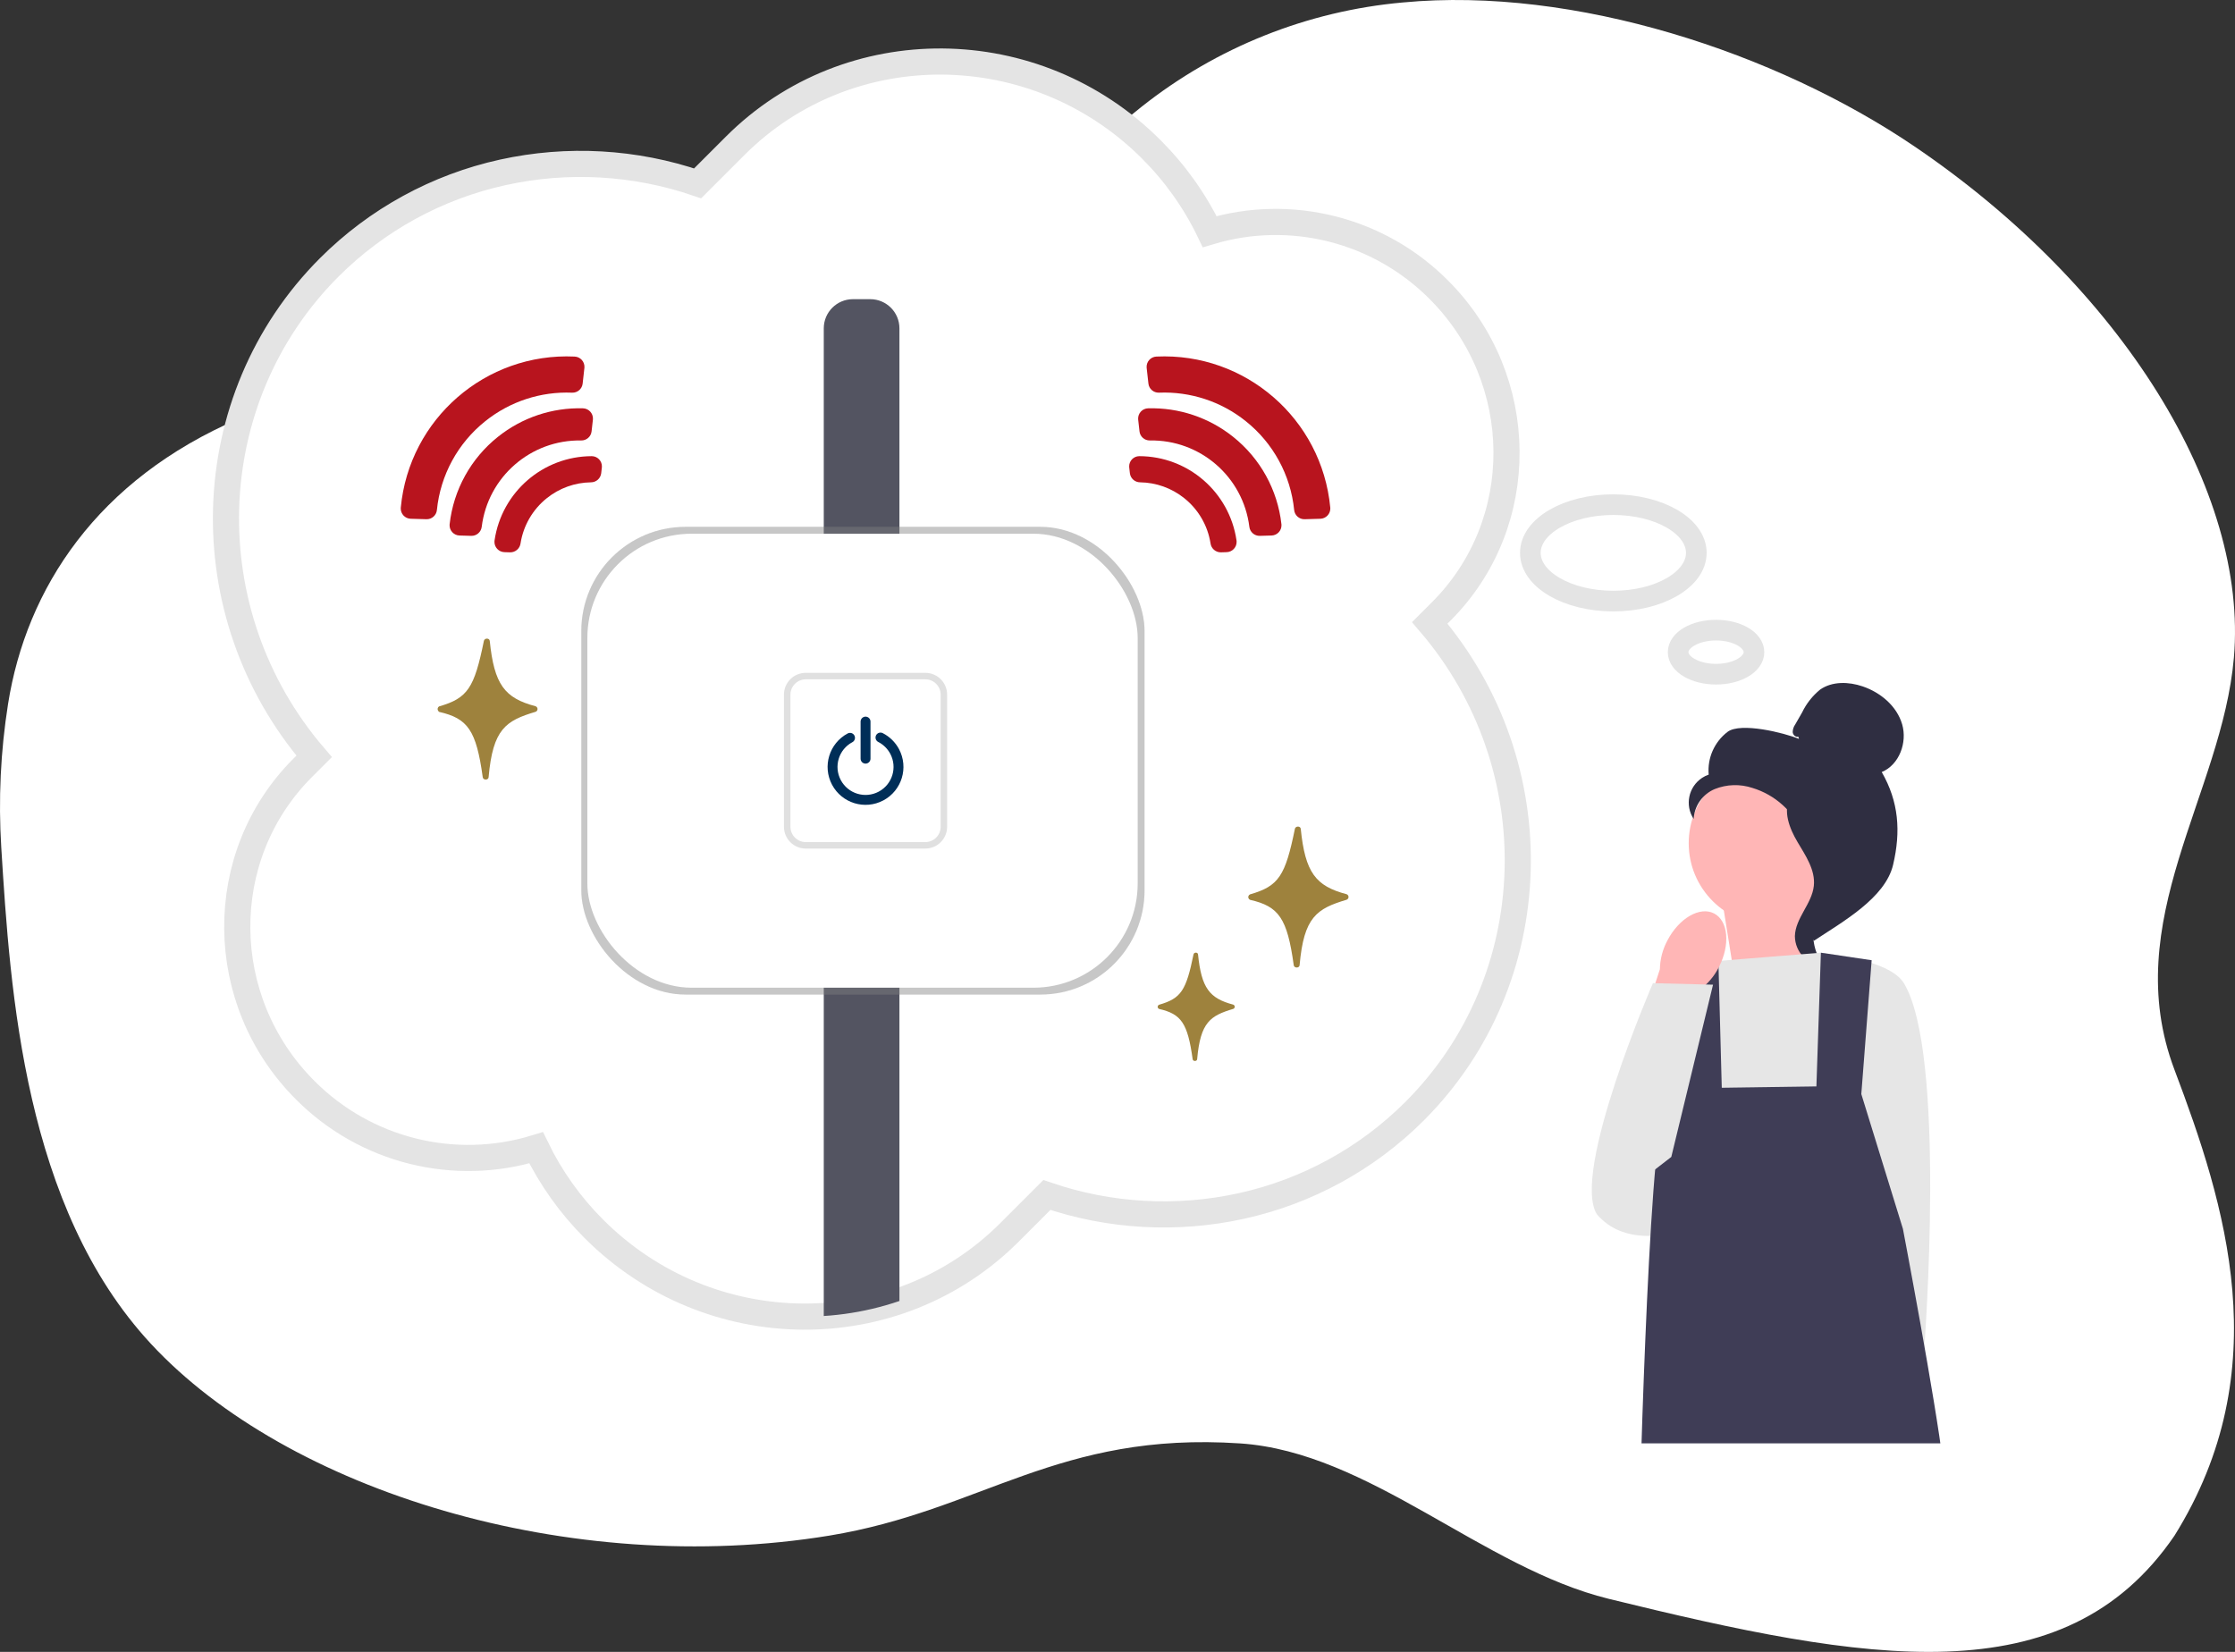 <?xml version="1.0" encoding="UTF-8"?>
<svg id="b" data-name="レイヤー_2" xmlns="http://www.w3.org/2000/svg" xmlns:xlink="http://www.w3.org/1999/xlink" viewBox="0 0 513.047 379.219">
  <rect x="0" y="0" width="513.047" height="379.219" fill="#333333" stroke="none"/>
  <defs>
    <style>
      .bb, .bc {
        fill: none;
      }

      .bd {
        fill: url(#k);
      }

      .be {
        fill: url(#n);
      }

      .bf {
        fill: url(#q);
      }

      .bg {
        fill: url(#ad);
      }

      .bh {
        fill: #e0e0e0;
      }

      .bi {
        fill: #2f2e41;
      }

      .bj {
        fill: #e6e6e6;
      }

      .bk {
        fill: #ffb6b6;
      }

      .bl {
        fill: #b8141e;
      }

      .bm {
        fill: #3f3d56;
      }

      .bn {
        fill: #535461;
      }

      .bc {
        stroke: #002e58;
        stroke-linecap: round;
        stroke-width: 2.274px;
      }

      .bc, .bo, .bp {
        stroke-miterlimit: 10;
      }

      .bq, .bo, .bp {
        fill: #fff;
      }

      .br {
        clip-path: url(#t);
      }

      .bs {
        clip-path: url(#al);
      }

      .bo {
        stroke-width: 4.741px;
      }

      .bo, .bp {
        stroke: #e4e4e4;
      }

      .bp {
        stroke-width: 6px;
      }
    </style>
    <linearGradient id="k" data-name="名称未設定グラデーション 3" x1="107.066" y1="494.062" x2="106.354" y2="494.569" gradientTransform="translate(-2181.655 16177.373) scale(23.02 -32.357)" gradientUnits="userSpaceOnUse">
      <stop offset=".049" stop-color="#9e823d"/>
      <stop offset=".514" stop-color="#d9bf8a"/>
      <stop offset="1" stop-color="#9e823d"/>
    </linearGradient>
    <linearGradient id="n" data-name="名称未設定グラデーション 3" x1="106.802" y1="494.233" x2="106.09" y2="494.74" gradientTransform="translate(-2358.649 16133.499) scale(22.94 -32.355)" xlink:href="#k"/>
    <linearGradient id="q" data-name="名称未設定グラデーション 3" x1="104.83" y1="493.688" x2="104.118" y2="494.194" gradientTransform="translate(-1597.559 12489.829) scale(17.692 -24.866)" xlink:href="#k"/>
    <clipPath id="t">
      <path class="bb" d="M72.112,173.643c-28.23-32.929-26.8-81.99,3.484-112.276,10.922-10.916,24.739-18.478,39.82-21.795,14.859-3.273,30.333-2.401,44.73,2.521l8.611-8.612c26.115-26.115,68.964-25.757,95.518.8,5.507,5.497,10.042,11.887,13.412,18.9,18.641-5.593,38.847-.474,52.577,13.319,20.521,20.522,20.782,53.654.579,73.855l-2.639,2.64c28.184,32.875,26.758,81.855-3.479,112.093-10.904,10.897-24.699,18.448-39.755,21.759-14.835,3.269-30.282,2.398-44.656-2.516l-8.6,8.6c-26.072,26.072-68.851,25.715-95.362-.8-5.438-5.429-9.927-11.731-13.28-18.645-18.76,5.779-39.178.686-53.026-13.227-20.555-20.556-20.816-53.74-.581-73.975l2.647-2.641Z"/>
    </clipPath>
    <linearGradient id="ad" data-name="名称未設定グラデーション 5" x1="112.896" y1="468.61" x2="112.896" y2="467.61" gradientTransform="translate(-14398.753 53329.041) scale(129.295 -107.376)" gradientUnits="userSpaceOnUse">
      <stop offset="0" stop-color="gray" stop-opacity=".251"/>
      <stop offset=".54" stop-color="gray" stop-opacity=".122"/>
      <stop offset="1" stop-color="gray" stop-opacity=".102"/>
    </linearGradient>
    <clipPath id="al">
      <rect class="bb" x="358.001" y="140.166" width="100.555" height="191.184"/>
    </clipPath>
  </defs>
  <g id="c" data-name="レイヤー_1">
    <g id="d" data-name="グループ_5695">
      <path id="e" data-name="パス_1374" class="bq" d="M.292,194.557c-.686-11.014-.163-22.07,1.56-32.969,4.188-26.42,20.365-51.468,53.115-65.513,18.013-7.725,41.429-12.758,64.76-14.411,25.125-1.777,52.74.211,74.961-6.211,34.419-9.949,45.265-33.548,67.402-50.975,17.219-13.643,38.052-21.955,59.934-23.912,39.472-3.749,85.777,11.598,117.306,32.951,47.904,32.441,76.76,79.356,73.461,117.48-2.704,31.276-26.517,60.492-13.642,94.571,11.628,30.781,23.822,68.791-.012,106.996-25.328,37.053-70.644,29-129.814,14.482-29.104-7.141-54.939-33.697-84.652-35.688-41.808-2.796-59.312,15.429-94.29,21.166-59.526,9.765-124.435-10.285-155.751-44.05C5.539,277.112,2.363,227.836.292,194.557Z"/>
      <g id="f" data-name="グループ_5584">
        <path id="g" data-name="合体_1" class="bp" d="M72.111,173.642c-28.231-32.929-26.8-81.99,3.483-112.276,10.921-10.915,24.737-18.478,39.817-21.795,14.859-3.274,30.332-2.402,44.73,2.52l8.612-8.612c26.115-26.114,68.964-25.757,95.518.8,5.507,5.496,10.042,11.887,13.412,18.9,18.641-5.593,38.847-.474,52.577,13.319,20.525,20.523,20.786,53.653.583,73.853l-2.64,2.64c28.185,32.879,26.759,81.86-3.478,112.096-10.904,10.899-24.698,18.451-39.755,21.764-14.836,3.268-30.285,2.396-44.659-2.52l-8.6,8.6c-26.072,26.072-68.851,25.716-95.362-.8-5.438-5.429-9.927-11.731-13.28-18.644-18.759,5.777-39.173.684-53.021-13.226-20.555-20.555-20.815-53.74-.581-73.975l2.644-2.644Z"/>
        <ellipse id="h" data-name="楕円形_55" class="bo" cx="370.342" cy="126.921" rx="19.05" ry="11.07"/>
        <ellipse id="i" data-name="楕円形_56" class="bo" cx="393.922" cy="149.716" rx="8.703" ry="5.057"/>
        <g id="j" data-name="グループ_5574">
          <path id="l" data-name="パス_1344" class="bd" d="M286.967,206.574c6.59,1.508,8.524,4.216,10.013,15.011.1.7,1.283.7,1.344,0,.972-11.084,3.937-12.991,10.805-15.039.348-.136.52-.529.384-.877-.069-.176-.208-.315-.384-.384-7.154-1.875-9.522-5.011-10.541-15.011-.072-.7-1.2-.689-1.345,0-2.2,10.765-3.686,13.145-10.277,15.037-.348.138-.517.533-.379.881.069.174.207.312.38.382Z"/>
        </g>
        <g id="m" data-name="グループ_5575">
          <path id="o" data-name="パス_1345" class="be" d="M100.802,163.425c6.591,1.507,8.525,4.216,10.013,15.012.1.7,1.283.7,1.345,0,.972-11.084,3.936-12.991,10.805-15.038.348-.137.52-.531.383-.879-.069-.175-.208-.314-.383-.383-7.155-1.874-9.522-5.01-10.542-15.009-.071-.7-1.2-.69-1.344,0-2.2,10.765-3.686,13.145-10.277,15.037-.33.175-.439.617-.264.947.064.12.162.218.264.313Z"/>
        </g>
        <g id="p" data-name="グループ_5576">
          <path id="r" data-name="パス_1346" class="bf" d="M266.08,231.622c5.064,1.158,6.55,3.24,7.694,11.536.074.538.986.539,1.033,0,.748-8.518,3.026-9.982,8.3-11.556.268-.105.399-.408.293-.676-.053-.134-.159-.241-.293-.293-5.5-1.441-7.317-3.851-8.1-11.536-.056-.539-.925-.53-1.033,0-1.692,8.273-2.833,10.1-7.9,11.557-.267.105-.398.406-.293.673.053.136.162.243.299.295Z"/>
        </g>
        <g id="s" data-name="グループ_5579">
          <g class="br">
            <g id="u" data-name="グループ_5578">
              <g id="v" data-name="グループ_5577">
                <path id="w" data-name="パス_1348" class="bl" d="M111.422,96.67c-6.311,5.024-10.324,12.384-11.131,20.41-.121,1.226-1.169,2.149-2.4,2.116l-3.61-.106c-1.3-.036-2.324-1.12-2.288-2.42v-.001c0-.052,0-.1.01-.156,1.925-20.351,19.49-35.604,39.91-34.657,1.301.06,2.307,1.164,2.247,2.465,0,.051-.006.1-.012.15l-.4,3.589c-.135,1.221-1.188,2.131-2.416,2.087-7.206-.299-14.277,2.018-19.91,6.523Z"/>
                <path id="x" data-name="パス_1349" class="bl" d="M114.303,100.28c5.53-4.426,12.451-6.745,19.531-6.543,1.298.04,2.317,1.125,2.277,2.423v.001c0,.063-.006.128-.013.192l-.3,2.676c-.134,1.205-1.164,2.109-2.376,2.087-11.562-.204-21.415,8.346-22.842,19.821-.144,1.208-1.184,2.108-2.4,2.076l-2.69-.077c-1.296-.034-2.32-1.112-2.287-2.408,0-.063.006-.127.012-.19.886-7.893,4.875-15.11,11.088-20.058Z"/>
                <path id="y" data-name="パス_1350" class="bl" d="M125.535,114.355c-3.248,2.589-5.406,6.303-6.046,10.407-.17,1.188-1.2,2.061-2.4,2.035l-1.3-.04c-1.301-.039-2.324-1.125-2.286-2.426.003-.095.011-.19.026-.284,1.629-11.082,11.123-19.302,22.324-19.328,1.293.015,2.329,1.074,2.315,2.367-0.0.083-.006.167-.016.249l-.145,1.3c-.142,1.191-1.152,2.088-2.351,2.09-3.684.05-7.245,1.327-10.121,3.63Z"/>
                <path id="z" data-name="パス_1351" class="bl" d="M285.947,96.67c6.31,5.024,10.324,12.384,11.13,20.41.122,1.225,1.169,2.149,2.4,2.116l3.61-.106c1.3-.037,2.324-1.121,2.287-2.421,0-.052,0-.1-.009-.156-1.926-20.351-19.491-35.604-39.911-34.657-1.301.06-2.307,1.164-2.247,2.465,0,.051.006.1.012.15l.4,3.583c.134,1.221,1.188,2.131,2.415,2.088,7.208-.297,14.28,2.021,19.913,6.528Z"/>
                <path id="aa" data-name="パス_1352" class="bl" d="M283.067,100.28c-5.53-4.426-12.452-6.744-19.532-6.543-1.298.04-2.317,1.125-2.277,2.423v.001c0,.064.007.128.014.192l.3,2.676c.134,1.205,1.163,2.109,2.375,2.087,11.562-.204,21.415,8.346,22.843,19.821.143,1.208,1.184,2.108,2.4,2.076l2.69-.077c1.296-.034,2.319-1.112,2.286-2.408,0-.063-.006-.127-.013-.19-.885-7.893-4.874-15.109-11.086-20.058Z"/>
                <path id="ab" data-name="パス_1353" class="bl" d="M271.835,114.355c3.249,2.588,5.407,6.303,6.047,10.407.17,1.188,1.2,2.061,2.4,2.035l1.3-.04c1.301-.039,2.324-1.124,2.285-2.425-0-.001-0-.003-0-.004-.002-.094-.011-.189-.026-.282-1.628-11.082-11.123-19.302-22.324-19.328-1.293.015-2.329,1.074-2.315,2.367.001.083.007.166.016.249l.145,1.3c.143,1.191,1.152,2.088,2.351,2.09,3.684.05,7.245,1.328,10.121,3.631Z"/>
                <path id="ac" data-name="パス_1354" class="bn" d="M206.466,334.392V75.38c0-3.7-3-6.7-6.7-6.7h-3.969c-3.7,0-6.7,3-6.7,6.7v259.012c.008,3.68,17.369,3.68,17.369-0Z"/>
                <rect id="ae" data-name="長方形_689" class="bg" x="133.44" y="120.944" width="129.295" height="107.376" rx="23.943" ry="23.943"/>
                <rect id="af" data-name="長方形_690" class="bg" x="133.44" y="120.944" width="129.295" height="107.376" rx="23.943" ry="23.943"/>
                <rect id="ag" data-name="長方形_691" class="bq" x="134.829" y="122.524" width="126.326" height="104.221" rx="23.943" ry="23.943"/>
                <path id="ah" data-name="パス_1355" class="bh" d="M184.972,155.949c-1.946.004-3.523,1.581-3.527,3.527v30.318c.004,1.946,1.581,3.523,3.527,3.527h27.432c1.946-.004,3.523-1.581,3.527-3.527v-30.323c-.004-1.946-1.581-3.523-3.527-3.527h-27.437M184.967,154.459h27.437c2.768,0,5.012,2.244,5.012,5.012h0v30.318c0,2.768-2.243,5.012-5.011,5.013h-27.438c-2.768,0-5.012-2.244-5.012-5.012v-.001h0v-30.318c0-2.768,2.244-5.012,5.012-5.012v-0Z"/>
                <line id="ai" data-name="線_2802" class="bc" x1="198.687" y1="165.653" x2="198.687" y2="174.163"/>
                <path id="aj" data-name="パス_1356" class="bc" d="M195.123,169.38c-3.689,1.966-5.085,6.551-3.119,10.24,1.966,3.689,6.551,5.085,10.239,3.119s5.085-6.551,3.119-10.24c-.73-1.369-1.863-2.481-3.246-3.185"/>
              </g>
            </g>
          </g>
        </g>
        <g id="ak" data-name="グループ_5583">
          <g class="bs">
            <g id="am" data-name="グループ_5582">
              <path id="an" data-name="パス_1358" class="bj" d="M366.584,278.783c11.953,13.764,38.61-5.14,58.146-9.029,5.477-1.088,9.174-6.234,8.458-11.772h0c-.75-5.816-6.072-9.924-11.889-9.175-.127.016-.253.035-.379.056l-46.741,7.744-7.595,22.176Z"/>
              <g id="ao" data-name="グループ_5580">
                <path id="ap" data-name="パス_1359" class="bj" d="M390.672,279.634l-7.258-46.818c-.898-5.796,3.072-11.223,8.868-12.122.125-.019.251-.037.377-.052h0c5.545-.658,10.652,3.092,11.685,8.579,3.685,19.575,11.511,61.9,10.481,62.935"/>
              </g>
              <path id="aq" data-name="パス_1360" class="bk" d="M397.882,222.593l-2.728-17.049,18.414-7.5,2.728,25.916-18.414-1.367Z"/>
              <g id="ar" data-name="グループ_5581">
                <circle id="as" data-name="楕円形_57" class="bk" cx="406.423" cy="193.578" r="18.777"/>
                <path id="at" data-name="パス_1361" class="bi" d="M412.784,169.102c-.594.207-1.215-.406-1.27-1.033.013-.633.216-1.247.583-1.762l1.575-2.747c.977-2.031,2.388-3.823,4.133-5.25,2.778-1.942,6.561-1.83,9.77-.737,4.121,1.4,7.845,4.522,9.065,8.7s-.663,9.3-4.687,10.966c3.922,6.811,4.41,13.636,2.61,21.286s-11.6,13.083-18.148,17.431c-1.076-.983-1.5-4.676-.58-5.805s.247-2.782,1.309-3.781,1.394.992.78-.332c-.387-.833,2.019-2.1,1.315-2.695-3.4-2.866-3.734-7.879-5.413-12-2.093-5.031-6.323-8.865-11.534-10.456-2.832-.944-5.908-.853-8.679.258-2.788,1.176-4.663,3.836-4.835,6.857-2.069-3.14-1.201-7.362,1.939-9.431.472-.311.981-.562,1.515-.747-.335-3.804,1.306-7.514,4.346-9.826,3.006-2.234,12.927.207,16.389,1.634"/>
                <path id="au" data-name="パス_1362" class="bi" d="M410.689,182.658c4.67,1.458,7.3,6.272,9.456,10.666,1.243,2.531,2.52,5.308,1.931,8.066-.595,2.788-2.938,4.819-4.355,7.293-2.306,4.186-1.922,9.339.98,13.136-3.704-.167-6.635-3.193-6.684-6.9.1-4.149,3.909-7.42,4.349-11.547.389-3.636-1.884-6.942-3.75-10.086s-3.414-7.133-1.638-10.33"/>
              </g>
              <path id="av" data-name="パス_1363" class="bj" d="M394.46,220.597l23.529-1.885s15.571,1.406,18.989,6.9c9.927,15.968,4.747,83.724,4.747,83.724l-48.372-9.579v-11.975c-5.939-8.334-8.64-18.545-7.6-28.726l1.79-17,6.917-21.459Z"/>
              <path id="aw" data-name="パス_1364" class="bm" d="M384.58,249.859l42.1-.6,10.138,32.845s7.547,39.608,9.226,54,5.333,14.828,5.333,14.828l-67.256-2.613-7.991,6.775s2.158-93.22,5.909-100.181c1.632-4.636,2.543-5.048,2.543-5.048l-.002-.006Z"/>
              <path id="ax" data-name="パス_1365" class="bm" d="M429.641,220.439l-11.652-1.727-1.153,34.312h10.287l2.518-32.585Z"/>
              <path id="ay" data-name="パス_1366" class="bm" d="M394.459,220.596l-9.378,2.908v31.308h10.29l-.912-34.216Z"/>
              <path id="az" data-name="uuid-f7f7485f-a1d4-48b6-9f93-907c0610bac7-688" class="bk" d="M382.755,215.902c-1.094,2.031-1.685,4.294-1.725,6.6l-6.739,20.7,4.266,5.6,11.573-21.552c1.868-1.355,3.384-3.139,4.421-5.2,2.668-5.122,2.189-10.648-1.069-12.346s-8.062,1.078-10.728,6.2l.001-.002Z"/>
              <path id="ba" data-name="パス_1367" class="bj" d="M383.647,265.594l9.583-39.542-13.8-.351s-18.886,43.587-12.844,53.082"/>
            </g>
          </g>
        </g>
      </g>
    </g>
  </g>
</svg>